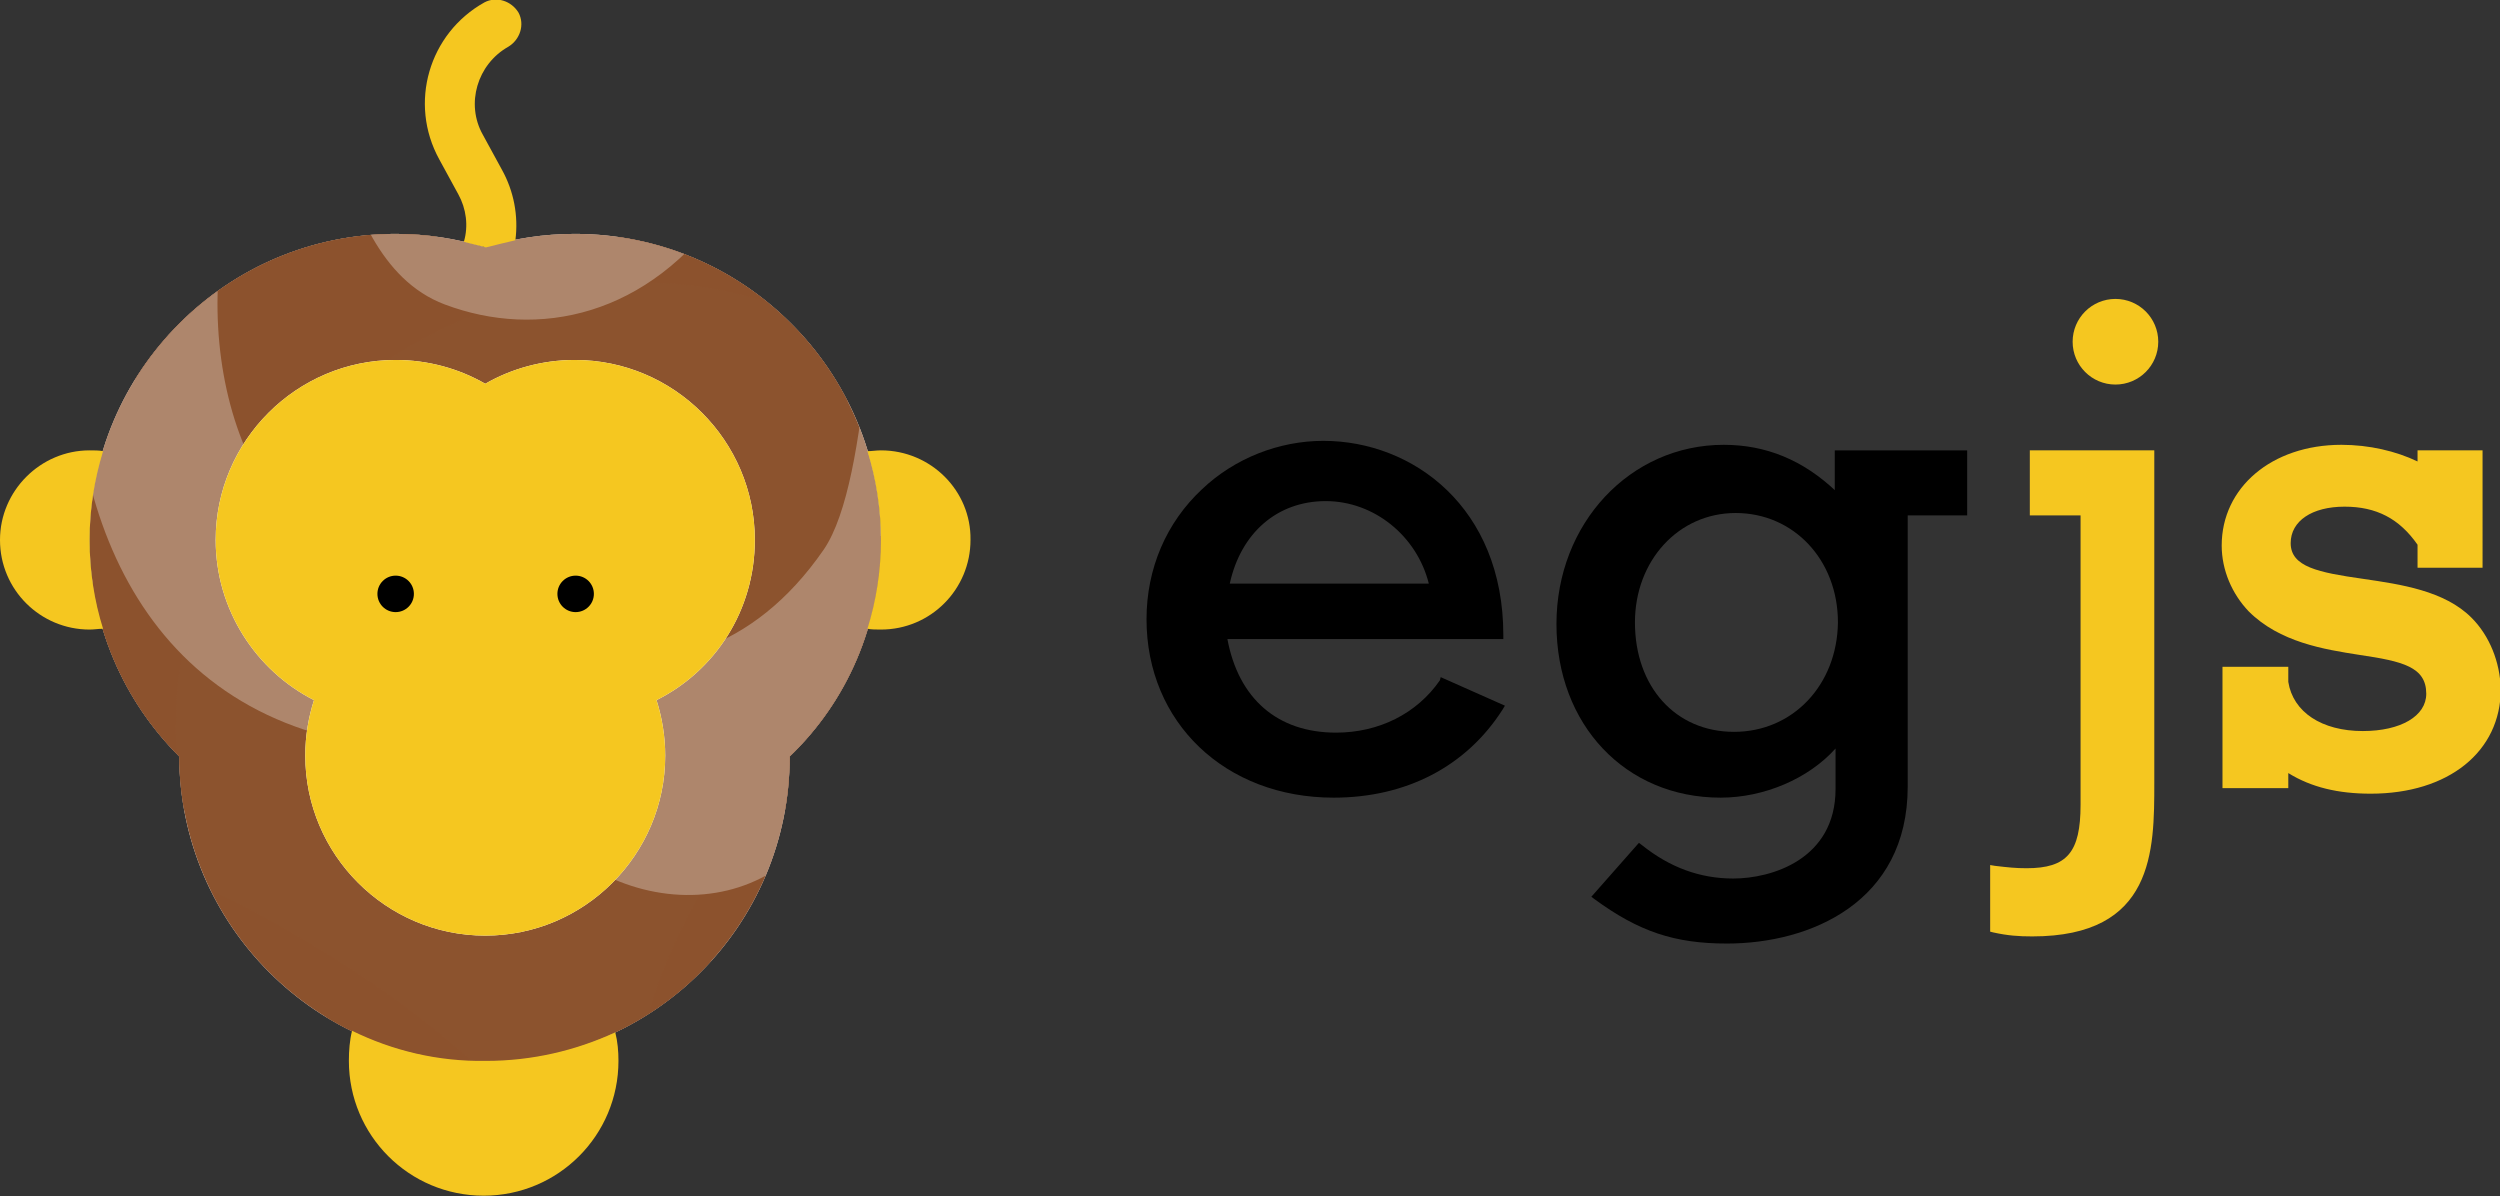 <?xml version="1.0" encoding="utf-8"?>
<!-- Generator: Adobe Illustrator 19.2.1, SVG Export Plug-In . SVG Version: 6.00 Build 0)  -->
<svg version="1.1" id="Layer_1" xmlns="http://www.w3.org/2000/svg" xmlns:xlink="http://www.w3.org/1999/xlink" x="0px" y="0px"
	 viewBox="0 0 315.3 150.9" style="enable-background:new 0 0 315.3 150.9;" xml:space="preserve">
<rect x="0" y="0" width="315.3" height="150.9" fill="#333333" stroke="none"/>
<style type="text/css">
	.st0{fill:#F5C720;}
	.st1{clip-path:url(#SVGID_4_);fill:#8C532E;}
	.st2{opacity:0.3;clip-path:url(#SVGID_4_);fill:#8C532E;}
	.st3{opacity:0.3;clip-path:url(#SVGID_4_);}
	.st4{fill:#FFFFFF;}
</style>
<g>
	<g>
		<path d="M181.6,85.8c-2.9,4.2-7.7,6.6-13.1,6.6c-7.4,0-12.3-4.3-13.7-11.8h34.8v-0.5c0-16.1-11.4-24.5-22.7-24.5
			c-5.6,0-11.2,2.2-15.3,6.1c-4.5,4.2-7,10-7,16.4c0,13,9.9,22.5,23.6,22.5c9.1,0,16.7-3.9,21.3-11.1l0.3-0.5l-8.1-3.6L181.6,85.8z
			 M155.1,73.6c1.4-6.4,6-10.4,12.1-10.4c6.1,0,11.5,4.4,13,10.4H155.1z"/>
		<path d="M231.6,62c-4.2-4-8.9-5.9-14.2-5.9c-11.8,0-21.1,9.9-21.1,22.6c0,12.7,8.7,21.9,20.7,21.9c5.5,0,11.1-2.4,14.5-6.2v5.1
			c0,8.9-8.1,11.3-12.9,11.3c-4.2,0-8-1.4-11.5-4.2l-0.4-0.3l-6,6.8l0.4,0.3c5.6,4.1,10.1,5.6,16.7,5.6c10.5,0,22.8-5.2,22.8-19.8
			V65h7.5v-8.2h-16.7V62z M218.7,92.3c-7.4,0-12.5-5.7-12.5-13.8c0-7.8,5.5-13.8,12.7-13.8c7.3,0,12.9,5.9,12.9,13.8
			C231.7,86.4,226.1,92.3,218.7,92.3z"/>
		<path class="st0" d="M256,65h6.4v36.5c0,6-1.7,8-6.8,8c-1.4,0-2.3-0.1-4-0.3l-0.6-0.1v8.4l0.4,0.1c1.8,0.4,3.2,0.5,4.9,0.5
			c15.4,0,15.4-10.8,15.4-19.4V56.8H256V65z"/>
		<circle class="st0" cx="266.8" cy="43.1" r="5.4"/>
		<path class="st0" d="M311.7,77.9c-3.4-3.4-8.9-4.2-13.7-4.9c-5.6-0.8-9.1-1.5-9.1-4.5c0-2.8,2.7-4.6,6.8-4.6c4,0,6.9,1.5,9.2,4.8
			v2.9h8.2V56.8h-8.2v1.4c-2.7-1.3-6.1-2.1-9.6-2.1c-8.8,0-15.1,5.4-15.1,12.7c0,3.1,1.3,6.1,3.4,8.3c3.9,3.9,9.5,4.8,14,5.5
			c5.4,0.8,8.4,1.5,8.4,4.9c0,2.8-3.2,4.7-8,4.7c-5.2,0-8.8-2.4-9.4-6.2v-1.9h-8.3v15.3h8.3v-1.9c2.9,1.8,6.3,2.6,10.4,2.6
			c9.8,0,16.4-5.3,16.4-13.2C315.3,83.5,314,80.2,311.7,77.9z"/>
	</g>
	<g>
		<g>
			<g>
				<defs>
					<path id="SVGID_1_" d="M111.1,68.1c0-21.3-17.3-38.6-38.6-38.6c-3.9,0-7.8,0.6-11.3,1.7c-3.6-1.1-7.4-1.7-11.3-1.7
						c-21.3,0-38.6,17.3-38.6,38.6c0,10.7,4.3,20.3,11.3,27.3c0.1,21.2,17.3,38.5,38.5,38.5c21.3,0,38.5-17.2,38.5-38.5
						C106.8,88.5,111.1,78.8,111.1,68.1z"/>
				</defs>
				<use xlink:href="#SVGID_1_"  style="overflow:visible;fill:#FFFFFF;"/>
				<clipPath id="SVGID_2_">
					<use xlink:href="#SVGID_1_"  style="overflow:visible;"/>
				</clipPath>
			</g>
			<g>
				<defs>
					<path id="SVGID_3_" d="M111.1,68.1c0-21.3-17.3-38.6-38.6-38.6c-3.9,0-7.8,0.6-11.3,1.7c-3.6-1.1-7.4-1.7-11.3-1.7
						c-21.3,0-38.6,17.3-38.6,38.6c0,10.7,4.3,20.3,11.3,27.3c0.1,21.2,17.3,38.5,38.5,38.5c21.3,0,38.5-17.2,38.5-38.5
						C106.8,88.5,111.1,78.8,111.1,68.1z"/>
				</defs>
				<use xlink:href="#SVGID_3_"  style="overflow:visible;opacity:0.15;fill:#8C532E;"/>
				<clipPath id="SVGID_4_">
					<use xlink:href="#SVGID_3_"  style="overflow:visible;opacity:0.15;"/>
				</clipPath>
				<path class="st1" d="M75,52.9c12.4-5.7,21.2-5.8,30.9-2.6c1.5,0.5,3,1.1,4.3,1.7c2.4,1,9.7,21.4,5.5,18.4
					c-11.9-8.5-27.9-8.3-39.5-3.3c-11.4,5-18.9,18.5-32.3,36.4c-14.5,19.5,3.5,35.4,13.1,37.2c28.9,5.7,43.6-24,34.8-20.2
					c-10.3,4.4-22.8-3.4-21.4-13.5c2.4-17.2,25.5-20.3,32,3.3c5.8,21.1-15.8,43.7-35,45.2c-23.5,1.8-44.9-10.9-46-35.2
					c-1.7-37.5,26.7-44,26.5-44.2C16.5,52.7-2.9,79.5,5.2,114.8c4.4,19,13.1,40.5,51.1,47.9c20.4,4,63.5-12.8,62.1-100.6
					C118,36.9,104.6-23.3,33.5,9.9c-22,10.3-31,32.7-29.2,33.8c4.5,2.7,9.8,4.5,15.3,4.1c22.7-1.7,37.9-14.7,43.1-34
					c1.6-5.7,7-7.3,11.8-6.1c5.8,1.4,8.6,5.8,7.1,12C79,30.6,70,44.6,61.8,54.6L75,52.9z"/>
				<path class="st2" d="M24.2,111.1c-1.6-5-2.7-20.6-1.5-26.8c6.4-33,39.2-54.2,69.6-47.4c13.4,3,31.1,13.8,37.2,44.5
					c0.5-0.5-24.1,5.2-38,26.1c-10.8,16.3-11.7,28.3-11.4,32.7c1,13,45.6-19.4,50.7-51.5c6.4-40.1-5.9-86.9-64.5-90.4
					C30.4-3.9,5.2,17.6-1,53.1c-6.4,36.3,17.1,81.6,44,84.5c20.1,2.2,19.5-0.9,18-2.4C45.4,120.4,24.2,111.1,24.2,111.1z"/>
				<g class="st3">
					<path class="st4" d="M64,98.5c10.1,18.1,34,19.6,41.5,1.7c2.1-5.1,0.8-5.3,2.4-9.1c1.1-2.6,4.8-11.9,5.1-13.7
						c5.5-39.2-3-37.7-3.6-31.8c-1,9.9-2.5,19.3-5.5,23.7c-18,26.1-47.4,10.6-63.2-0.2c-15.4-10.6-17.3-39.7-6.2-55.8
						c8.9-12.9,5.1,18.9,21.6,25.1c11.7,4.4,25.7,1.6,35.4-12.5c8.2-11.9,7.6-11.7-3.6-18C38.7-20,9.3,40.1,9.3,40.1
						c-1,25.8,9.8,53,43.2,54.4L64,98.5z"/>
				</g>
			</g>
			<path class="st4" d="M95.2,68.1c0-12.5-10.2-22.7-22.7-22.7c-4.1,0-8,1.1-11.3,3c-3.3-1.9-7.2-3-11.3-3
				c-12.5,0-22.7,10.2-22.7,22.7c0,8.8,5.1,16.5,12.4,20.2c-0.7,2.2-1.1,4.5-1.1,7c0,12.5,10.2,22.7,22.7,22.7
				c12.5,0,22.7-10.2,22.7-22.7c0-2.4-0.4-4.8-1.1-7C90.2,84.6,95.2,77,95.2,68.1z"/>
		</g>
		<g>
			<g>
				<path class="st0" d="M65,30.3c0.4-3.1-0.2-6.2-1.7-8.9l-2.4-4.4c-2.2-3.9-0.7-8.9,3.2-11.1c1.5-0.9,2.1-2.8,1.3-4.3
					c-0.9-1.5-2.8-2.1-4.3-1.3c-7,3.9-9.6,12.7-5.7,19.8l2.4,4.4c1,1.8,1.3,4,0.7,6c0.9,0.2,1.9,0.5,2.8,0.7
					C62.5,30.9,63.7,30.6,65,30.3z"/>
				<path class="st0" d="M44.4,130c-0.3,1.2-0.4,2.5-0.4,3.8c0,9.4,7.6,17,17,17c9.4,0,17-7.6,17-17c0-1.2-0.1-2.4-0.4-3.6
					c-5,2.3-10.5,3.6-16.3,3.6C55.2,133.9,49.5,132.5,44.4,130z"/>
				<path class="st0" d="M13,56.9c-0.5-0.1-1.1-0.1-1.7-0.1C5.1,56.8,0,61.9,0,68.1c0,6.3,5.1,11.3,11.3,11.3c0.6,0,1.1-0.1,1.7-0.1
					c-1.1-3.5-1.7-7.3-1.7-11.2C11.3,64.2,11.9,60.5,13,56.9z"/>
				<path class="st0" d="M111.1,56.8c-0.6,0-1.1,0.1-1.7,0.1c1.1,3.5,1.7,7.3,1.7,11.2c0,3.9-0.6,7.7-1.7,11.2
					c0.5,0.1,1.1,0.1,1.7,0.1c6.3,0,11.3-5.1,11.3-11.3C122.5,61.9,117.4,56.8,111.1,56.8z"/>
			</g>
			<g>
				<path class="st0" d="M95.2,68.1c0-12.5-10.2-22.7-22.7-22.7c-4.1,0-8,1.1-11.3,3c-3.3-1.9-7.2-3-11.3-3
					c-12.5,0-22.7,10.2-22.7,22.7c0,8.8,5.1,16.5,12.4,20.2c-0.7,2.2-1.1,4.5-1.1,7c0,12.5,10.2,22.7,22.7,22.7
					c12.5,0,22.7-10.2,22.7-22.7c0-2.4-0.4-4.8-1.1-7C90.2,84.6,95.2,77,95.2,68.1z"/>
				<g>
					<circle cx="72.6" cy="74.9" r="2.3"/>
					<circle cx="49.9" cy="74.9" r="2.3"/>
				</g>
			</g>
		</g>
	</g>
</g>
</svg>
